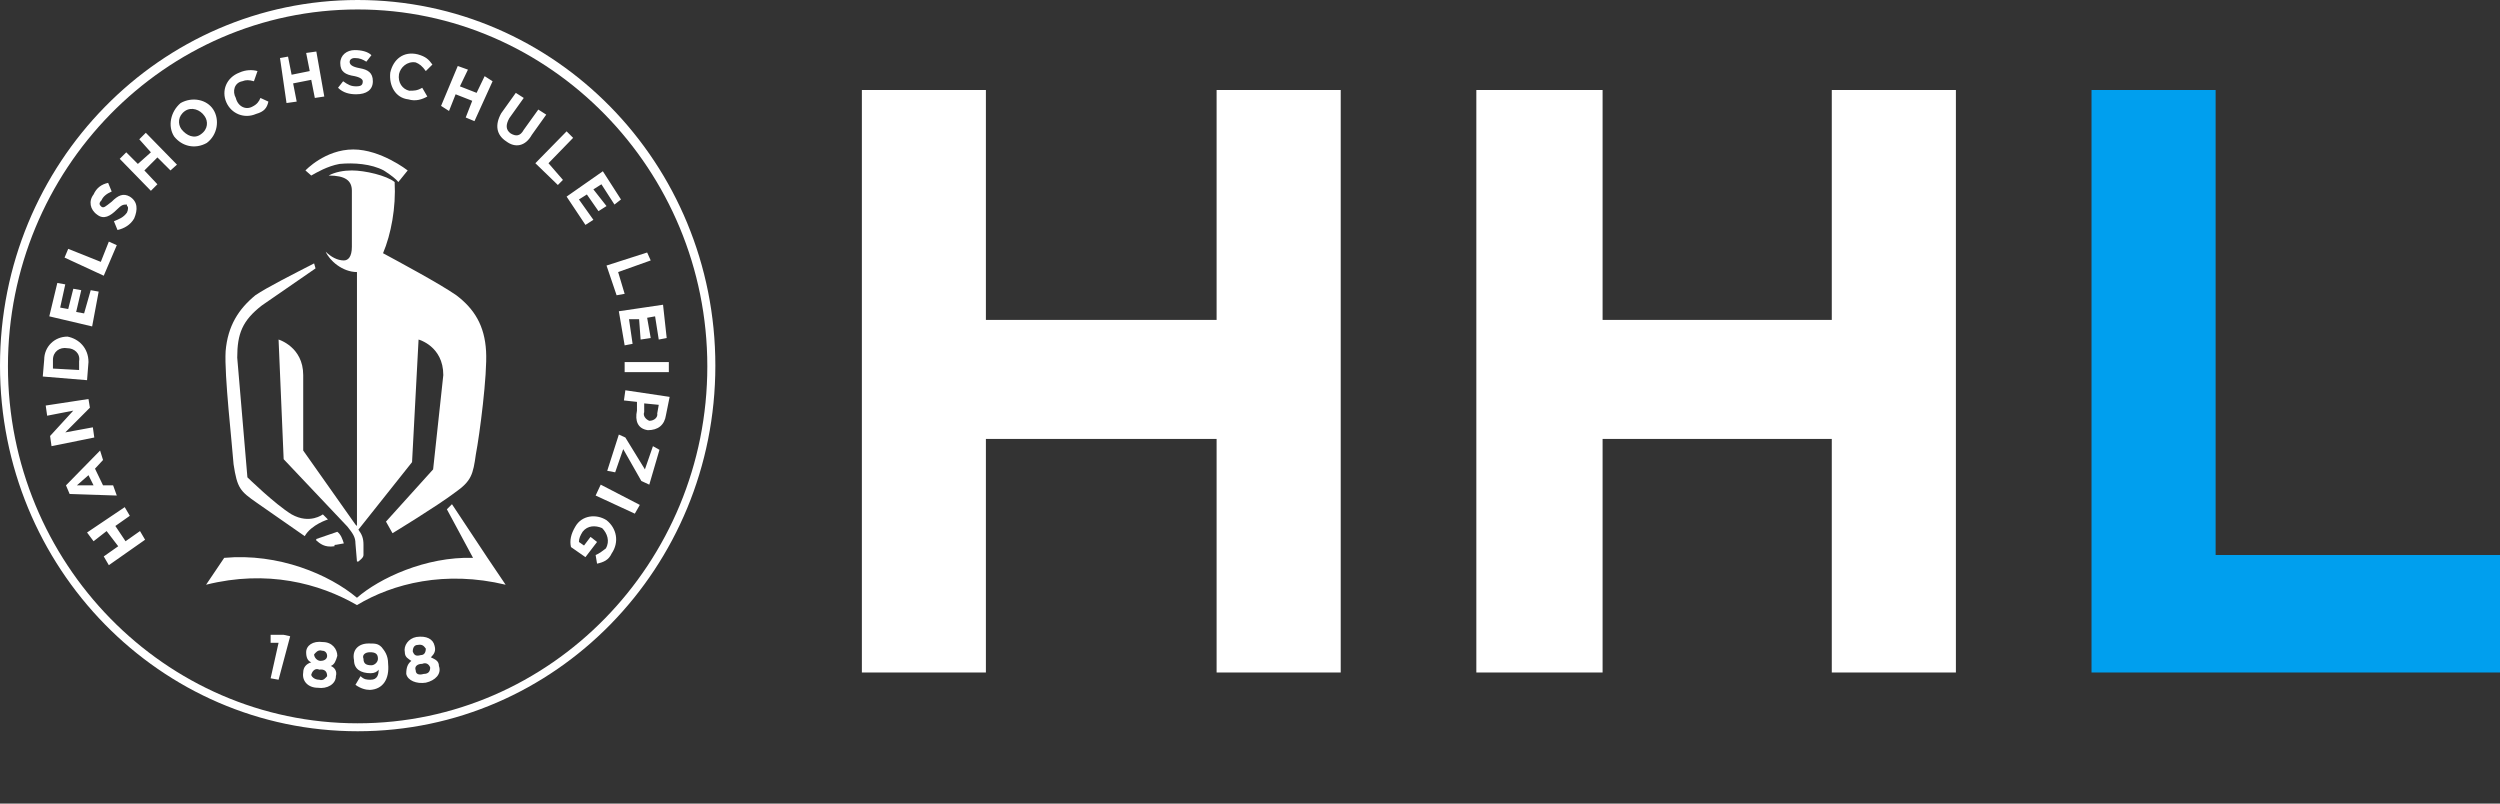 <svg width="28" height="9" viewBox="0 0 28 9" fill="none" xmlns="http://www.w3.org/2000/svg">
<rect x="0" y="0" width="28" height="9" fill="#333333" stroke="none"/>
<path fill-rule="evenodd" clip-rule="evenodd" d="M28 7.532V6.216H24.815V1.008H23.425V7.532H28Z" fill="#009FEE"/>
<path fill-rule="evenodd" clip-rule="evenodd" d="M21.906 7.532V1.008H20.516V3.583H17.949V1.008H16.535V7.532H17.949V4.916H20.516V7.532H21.906ZM15.016 7.532V1.008H13.626V3.583H11.042V1.008H9.653V7.532H11.042V4.916H13.626V7.532H15.016Z" fill="white"/>
<path fill-rule="evenodd" clip-rule="evenodd" d="M4.006 0.106C1.844 0.106 0.089 1.901 0.089 4.103C0.089 6.305 1.844 8.101 4.006 8.101C6.167 8.101 7.922 6.305 7.922 4.103C7.922 1.901 6.159 0.106 4.006 0.106ZM4.006 8.19C1.796 8.19 0 6.362 0 4.095C0 1.828 1.796 0 4.006 0C6.216 0 8.012 1.828 8.012 4.095C8.012 6.362 6.216 8.19 4.006 8.19Z" fill="white"/>
<path fill-rule="evenodd" clip-rule="evenodd" d="M3.778 5.956L3.542 6.037V6.053C3.583 6.086 3.632 6.135 3.746 6.118C3.746 6.102 3.746 6.102 3.762 6.102L3.851 6.086C3.835 6.037 3.819 5.988 3.778 5.956Z" fill="white"/>
<path fill-rule="evenodd" clip-rule="evenodd" d="M3.413 6.005C3.486 5.875 3.673 5.818 3.673 5.818L3.616 5.761C3.616 5.761 3.469 5.875 3.266 5.761C3.079 5.647 2.771 5.346 2.771 5.346L2.657 4.006C2.657 3.738 2.714 3.591 2.933 3.421C3.12 3.291 3.534 3.006 3.534 3.006L3.518 2.95C3.299 3.063 2.99 3.218 2.86 3.307C2.673 3.461 2.551 3.648 2.527 3.933C2.511 4.201 2.6 4.973 2.616 5.2C2.657 5.468 2.689 5.501 2.876 5.631L3.413 6.005Z" fill="white"/>
<path fill-rule="evenodd" clip-rule="evenodd" d="M5.062 5.647L5.005 5.704L5.298 6.248C4.769 6.232 4.249 6.476 3.998 6.695C3.689 6.435 3.12 6.192 2.511 6.248L2.308 6.549C2.99 6.378 3.575 6.533 3.998 6.777C4.404 6.533 4.989 6.387 5.663 6.549L5.46 6.248L5.062 5.647Z" fill="white"/>
<path fill-rule="evenodd" clip-rule="evenodd" d="M3.486 1.966C3.543 1.934 3.665 1.861 3.803 1.836C3.965 1.82 4.16 1.836 4.298 1.909C4.388 1.966 4.445 2.015 4.461 2.039L4.566 1.909C4.566 1.909 4.266 1.674 3.957 1.674C3.64 1.674 3.421 1.909 3.421 1.909L3.486 1.966Z" fill="white"/>
<path fill-rule="evenodd" clip-rule="evenodd" d="M5.444 3.933C5.428 3.648 5.314 3.461 5.111 3.307C4.924 3.177 4.469 2.933 4.29 2.836C4.38 2.624 4.436 2.324 4.42 2.039C4.331 1.966 4.087 1.909 3.941 1.909C3.851 1.909 3.754 1.926 3.681 1.966C3.868 1.966 3.941 2.023 3.941 2.137V2.763C3.941 2.876 3.9 2.917 3.851 2.917C3.778 2.917 3.705 2.876 3.648 2.819C3.689 2.917 3.835 3.047 3.998 3.047V5.891L3.981 5.875L3.396 5.046V4.201C3.396 3.884 3.12 3.803 3.12 3.803L3.177 5.143L3.892 5.899C3.949 5.972 3.981 6.013 3.981 6.086L3.998 6.289C3.998 6.289 3.998 6.289 4.014 6.289C4.03 6.273 4.071 6.248 4.071 6.216V6.102C4.071 6.029 4.055 5.988 4.014 5.932L4.615 5.176L4.688 3.803C4.688 3.803 4.965 3.876 4.965 4.201L4.851 5.257L4.323 5.842L4.396 5.972C4.396 5.972 4.891 5.671 5.095 5.517C5.281 5.387 5.298 5.314 5.33 5.086C5.371 4.875 5.46 4.193 5.444 3.933Z" fill="white"/>
<path fill-rule="evenodd" clip-rule="evenodd" d="M4.818 7.475C4.818 7.516 4.802 7.548 4.745 7.548C4.688 7.565 4.656 7.548 4.656 7.508C4.639 7.467 4.672 7.435 4.729 7.435C4.769 7.418 4.802 7.435 4.818 7.475ZM4.769 7.264C4.769 7.305 4.753 7.337 4.713 7.337C4.656 7.353 4.639 7.337 4.623 7.297C4.623 7.256 4.639 7.223 4.68 7.223C4.729 7.215 4.745 7.232 4.769 7.264ZM4.916 7.459C4.916 7.402 4.875 7.386 4.826 7.362C4.867 7.321 4.883 7.288 4.867 7.232C4.851 7.158 4.778 7.118 4.664 7.134C4.574 7.15 4.518 7.232 4.534 7.305C4.534 7.362 4.574 7.378 4.607 7.402C4.566 7.435 4.55 7.475 4.55 7.548C4.566 7.622 4.664 7.662 4.769 7.646C4.875 7.622 4.948 7.548 4.916 7.459ZM4.233 7.378C4.233 7.418 4.193 7.451 4.16 7.451C4.103 7.451 4.071 7.435 4.071 7.378C4.054 7.337 4.087 7.305 4.144 7.305C4.201 7.305 4.233 7.321 4.233 7.378ZM4.347 7.435C4.347 7.337 4.306 7.288 4.274 7.248C4.233 7.207 4.201 7.207 4.128 7.207C4.014 7.207 3.941 7.28 3.965 7.394C3.965 7.492 4.038 7.54 4.152 7.54C4.193 7.54 4.225 7.524 4.241 7.5C4.241 7.557 4.225 7.613 4.152 7.613C4.111 7.613 4.079 7.613 4.038 7.573L3.981 7.67C4.038 7.711 4.095 7.727 4.144 7.727C4.29 7.719 4.363 7.605 4.347 7.435ZM3.664 7.573C3.648 7.589 3.624 7.63 3.575 7.613C3.518 7.613 3.486 7.573 3.486 7.557C3.502 7.5 3.543 7.483 3.575 7.5C3.632 7.492 3.664 7.516 3.664 7.573ZM3.664 7.345C3.664 7.386 3.624 7.402 3.591 7.402C3.551 7.402 3.518 7.362 3.518 7.329C3.534 7.313 3.559 7.272 3.608 7.288C3.648 7.288 3.664 7.321 3.664 7.345ZM3.762 7.573C3.778 7.516 3.746 7.475 3.705 7.459C3.746 7.443 3.762 7.402 3.778 7.345C3.778 7.272 3.721 7.191 3.616 7.191C3.502 7.175 3.429 7.232 3.429 7.305C3.429 7.362 3.445 7.402 3.486 7.418C3.429 7.435 3.396 7.475 3.396 7.532C3.38 7.63 3.453 7.703 3.559 7.703C3.664 7.719 3.762 7.662 3.762 7.573ZM3.031 7.102V7.199H3.12L3.031 7.597L3.12 7.613L3.25 7.126L3.177 7.11H3.031V7.102Z" fill="white"/>
<path fill-rule="evenodd" clip-rule="evenodd" d="M6.395 6.127L6.557 6.24L6.687 6.07L6.614 6.013L6.541 6.11L6.484 6.07C6.484 6.029 6.5 5.997 6.525 5.956C6.581 5.883 6.671 5.883 6.744 5.915C6.801 5.972 6.833 6.062 6.785 6.143C6.744 6.175 6.711 6.2 6.671 6.216L6.687 6.313C6.76 6.297 6.817 6.273 6.85 6.2C6.939 6.07 6.906 5.915 6.793 5.826C6.679 5.753 6.516 5.769 6.443 5.899C6.395 5.98 6.378 6.053 6.395 6.127ZM6.671 5.55L7.11 5.753L7.166 5.655L6.728 5.428L6.671 5.55ZM6.801 5.273L6.89 5.29L6.98 5.03L7.183 5.387L7.272 5.428L7.386 5.038L7.313 4.997L7.223 5.257L7.004 4.9L6.931 4.867L6.801 5.273ZM7.272 4.713C7.231 4.696 7.199 4.656 7.215 4.615V4.518L7.378 4.534L7.361 4.631C7.37 4.672 7.329 4.713 7.272 4.713ZM7.256 4.818C7.37 4.818 7.443 4.761 7.459 4.648L7.5 4.445L7.004 4.371L6.988 4.485L7.134 4.501V4.599C7.11 4.713 7.142 4.802 7.256 4.818ZM6.996 4.168H7.491V4.055H6.996V4.168ZM6.996 3.868L7.085 3.851L7.045 3.575H7.158L7.175 3.803L7.288 3.786L7.248 3.559L7.337 3.543L7.378 3.803L7.467 3.786L7.426 3.413L6.931 3.486L6.996 3.868ZM6.906 3.307L6.996 3.291L6.923 3.047L7.288 2.917L7.248 2.828L6.793 2.974L6.906 3.307ZM6.557 2.519L6.646 2.462L6.484 2.234L6.573 2.178L6.703 2.365L6.793 2.308L6.646 2.121L6.736 2.064L6.882 2.291L6.955 2.234L6.752 1.918L6.346 2.202L6.557 2.519ZM6.248 2.072L6.305 2.015L6.143 1.828L6.419 1.544L6.346 1.471L5.996 1.828L6.248 2.072ZM5.956 1.511L6.118 1.284L6.029 1.227L5.866 1.454C5.826 1.528 5.777 1.528 5.72 1.495C5.663 1.454 5.663 1.398 5.704 1.324L5.866 1.097L5.777 1.04L5.614 1.268C5.541 1.398 5.558 1.511 5.671 1.584C5.769 1.658 5.883 1.641 5.956 1.511ZM5.314 1.357L5.517 0.91L5.428 0.853L5.338 1.04L5.151 0.967L5.241 0.78L5.127 0.739L4.94 1.186L5.029 1.243L5.103 1.056L5.289 1.129L5.216 1.316L5.314 1.357ZM4.786 1.081L4.729 0.983C4.672 1.016 4.639 1.016 4.583 1.016C4.509 0.999 4.453 0.926 4.469 0.829C4.485 0.756 4.558 0.683 4.656 0.699C4.696 0.715 4.729 0.739 4.769 0.796L4.843 0.723C4.802 0.666 4.769 0.634 4.68 0.609C4.518 0.569 4.404 0.666 4.371 0.813C4.355 0.959 4.428 1.097 4.574 1.113C4.656 1.138 4.729 1.113 4.786 1.081ZM4.176 0.91C4.176 0.813 4.119 0.78 4.03 0.764C3.941 0.748 3.916 0.723 3.916 0.691C3.916 0.674 3.933 0.65 3.973 0.65C4.03 0.65 4.063 0.666 4.103 0.691L4.16 0.618C4.119 0.577 4.046 0.561 3.973 0.561C3.884 0.561 3.811 0.618 3.811 0.707C3.811 0.804 3.868 0.837 3.973 0.853C4.046 0.869 4.063 0.894 4.063 0.91C4.063 0.951 4.046 0.967 3.989 0.967C3.933 0.967 3.9 0.951 3.843 0.91L3.786 0.983C3.843 1.04 3.916 1.056 3.989 1.056C4.103 1.056 4.176 1.008 4.176 0.91ZM3.632 1.081L3.543 0.577L3.429 0.593L3.469 0.796L3.266 0.837L3.226 0.634L3.136 0.65L3.209 1.154L3.323 1.138L3.283 0.934L3.486 0.894L3.526 1.097L3.632 1.081ZM3.006 1.138L2.917 1.097C2.901 1.138 2.876 1.17 2.827 1.194C2.754 1.235 2.665 1.194 2.641 1.097C2.6 1.024 2.624 0.926 2.714 0.91C2.754 0.894 2.787 0.894 2.844 0.91L2.884 0.796C2.827 0.78 2.754 0.78 2.681 0.813C2.535 0.869 2.478 1.016 2.535 1.146C2.592 1.276 2.738 1.333 2.868 1.276C2.957 1.251 2.99 1.211 3.006 1.138ZM2.291 1.3C2.332 1.357 2.332 1.446 2.251 1.503C2.177 1.56 2.088 1.519 2.031 1.446C1.991 1.389 1.991 1.3 2.072 1.243C2.145 1.194 2.242 1.227 2.291 1.3ZM2.389 1.227C2.316 1.113 2.153 1.081 2.023 1.154C1.909 1.251 1.877 1.414 1.95 1.528C2.039 1.641 2.186 1.674 2.316 1.601C2.437 1.511 2.462 1.341 2.389 1.227ZM1.982 1.844L1.633 1.487L1.56 1.56L1.69 1.706L1.544 1.836L1.414 1.706L1.341 1.779L1.69 2.137L1.763 2.064L1.617 1.909L1.763 1.763L1.909 1.909L1.982 1.844ZM1.454 2.202C1.381 2.161 1.324 2.186 1.251 2.259C1.178 2.316 1.162 2.332 1.137 2.316C1.121 2.3 1.097 2.283 1.137 2.243C1.154 2.202 1.194 2.169 1.251 2.145L1.211 2.048C1.137 2.064 1.081 2.104 1.048 2.178C0.991 2.251 1.007 2.348 1.089 2.405C1.162 2.462 1.235 2.421 1.308 2.348C1.365 2.291 1.381 2.291 1.422 2.291V2.308C1.438 2.308 1.438 2.348 1.422 2.381C1.381 2.438 1.332 2.454 1.276 2.478L1.316 2.576C1.389 2.56 1.462 2.519 1.503 2.446C1.544 2.348 1.544 2.259 1.454 2.202ZM1.308 2.746L1.219 2.706L1.129 2.933L0.764 2.787L0.723 2.885L1.162 3.088L1.308 2.746ZM1.105 3.266L1.016 3.25L0.942 3.51L0.853 3.494L0.91 3.25L0.821 3.234L0.764 3.461L0.674 3.445L0.731 3.185L0.642 3.169L0.552 3.543L1.032 3.656L1.105 3.266ZM0.756 3.9C0.829 3.9 0.902 3.957 0.886 4.046V4.144L0.593 4.128V4.03C0.593 3.941 0.666 3.884 0.756 3.9ZM0.756 3.77C0.609 3.77 0.495 3.884 0.495 4.03L0.479 4.217L0.975 4.258L0.991 4.055C0.991 3.9 0.886 3.795 0.756 3.77ZM0.991 4.469L0.512 4.542L0.528 4.656L0.821 4.599L0.561 4.883L0.577 4.997L1.056 4.9L1.04 4.786L0.731 4.843L1.007 4.566L0.991 4.469ZM0.991 5.322L1.048 5.436H0.861L0.991 5.322ZM1.121 5.046L0.739 5.436L0.78 5.533L1.308 5.55L1.267 5.436H1.154L1.064 5.249L1.154 5.152L1.121 5.046ZM1.397 5.68L0.975 5.964L1.048 6.062L1.194 5.948L1.324 6.118L1.162 6.232L1.219 6.33L1.625 6.045L1.568 5.948L1.406 6.062L1.292 5.891L1.454 5.777L1.397 5.68Z" fill="white"/>
</svg>
